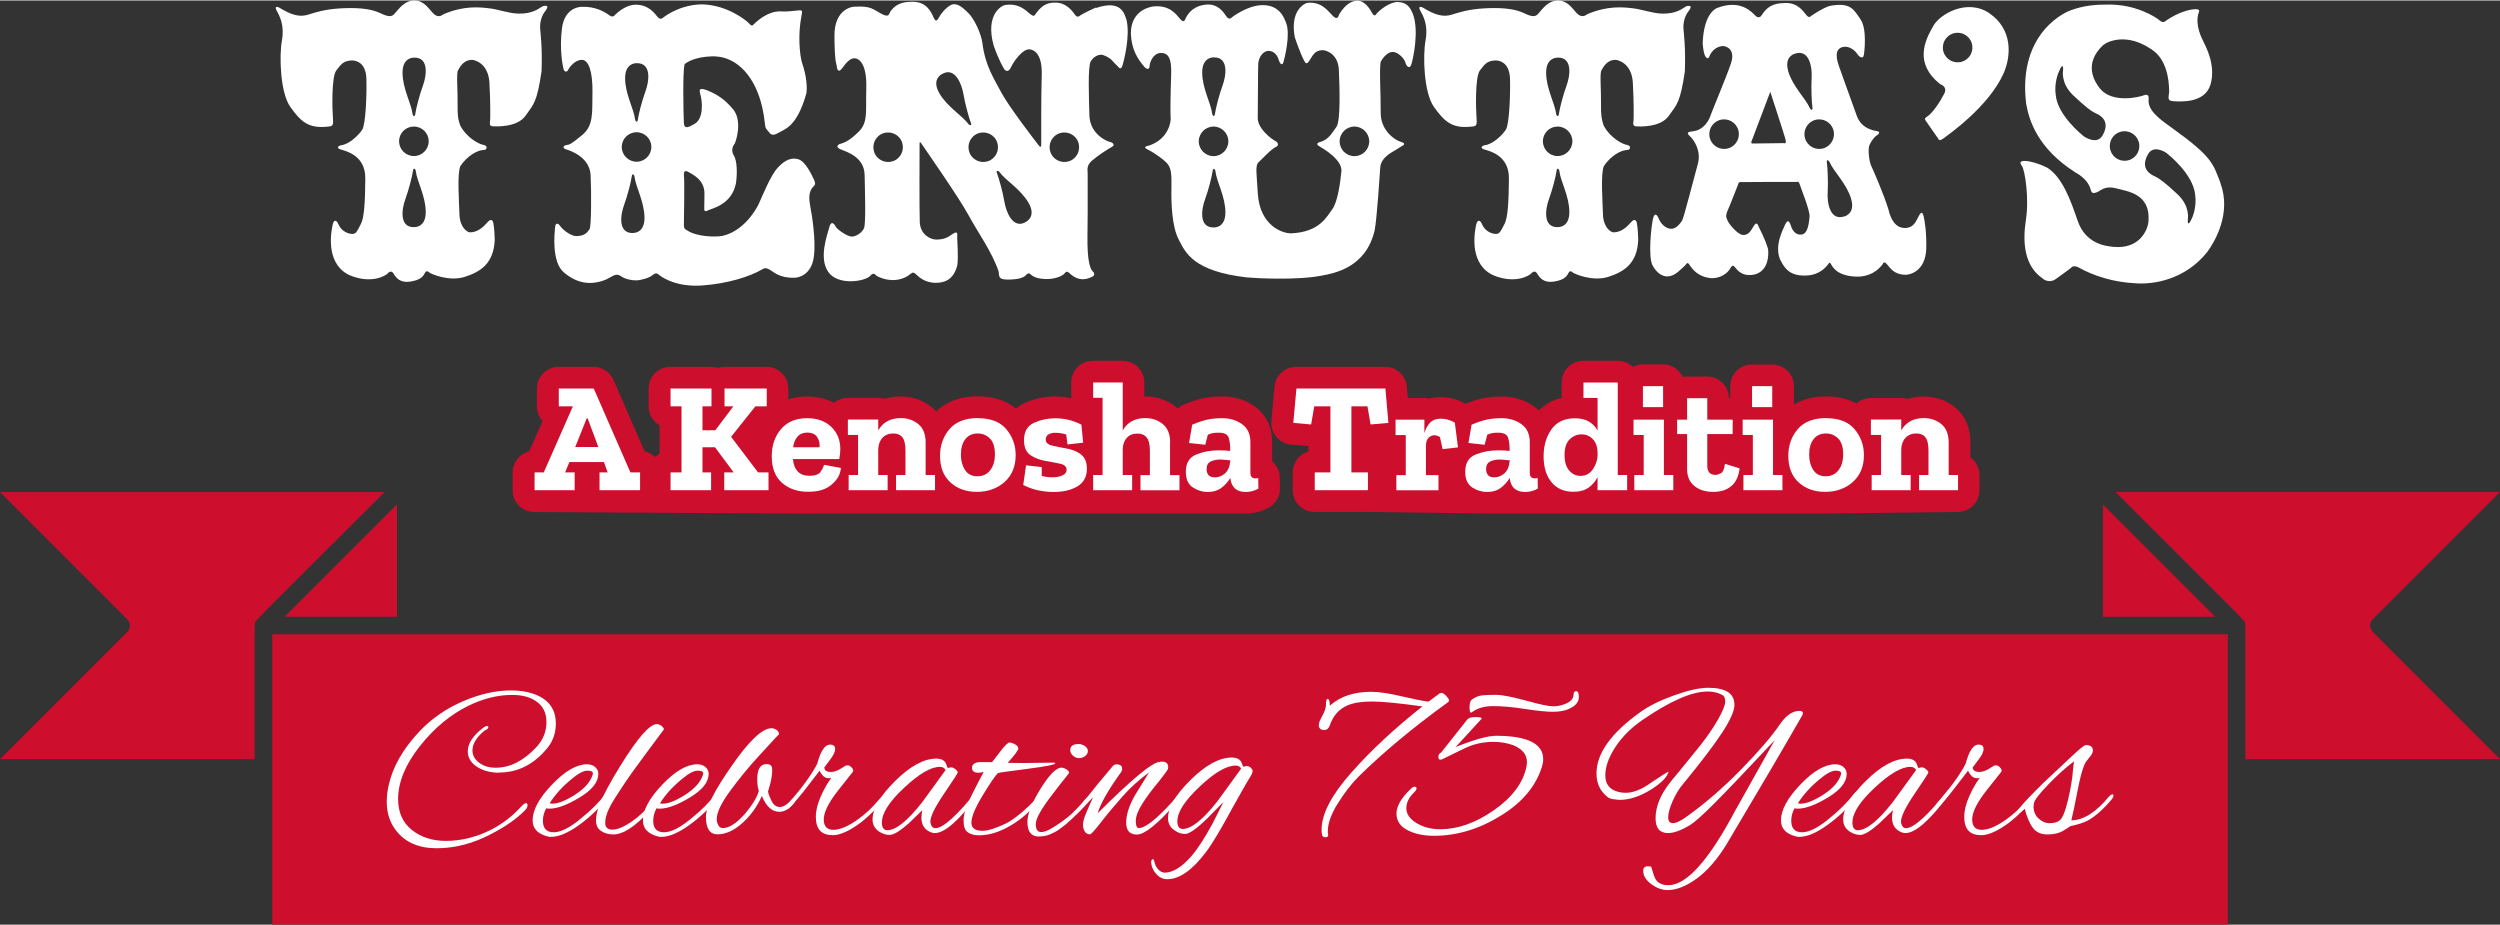 <svg xmlns="http://www.w3.org/2000/svg" id="a" width="3.54in" height="1.31in" viewBox="0 0 255.2 94.34"><rect x="0" y="0" width="255.2" height="94.34" fill="#333333" stroke="none"/><path d="M27.79,64.7h199.62v29.64H27.79v-29.64ZM13,64.44L0,77.44h25.99c0-14.55,0-13.67.02-13.81.08-.4-.49.28,13.24-13.45H0l13,13c.35.35.35.92,0,1.27ZM40.52,62.91v-11.46l-11.46,11.46h11.46ZM229.19,63.64c.03.14.02-.91.02,13.8h25.99l-13-13c-.35-.35-.35-.92,0-1.27l13-13h-39.25c13.81,13.81,13.17,13.07,13.24,13.46ZM214.67,51.45v11.46h11.46l-11.46-11.46Z" fill="#ce0e2d"></path><path d="M50.95,78.83c-.9,0-1.66-.21-2.28-.62-.62-.41-.92-.93-.92-1.56,0-.8.52-1.59,1.55-2.39.18-.13.32-.2.41-.2s.14.03.14.09c0,.15-.12.27-.36.36-.84.68-1.26,1.36-1.26,2.05,0,.5.23.91.68,1.25s1.01.51,1.69.51c1.47,0,2.86-.71,4.17-2.12.68-.74,1.01-1.58,1.01-2.54s-.36-1.67-1.08-2.14c-.6-.42-1.41-.63-2.43-.63-1.47,0-2.95.37-4.44,1.1-1.83.89-3.49,2.26-4.97,4.13-1.48,1.87-2.22,3.67-2.22,5.39,0,1.37.47,2.42,1.4,3.16s2.09,1.12,3.47,1.12c1.58,0,3.12-.38,4.64-1.15,1.16-.6,2.15-1.37,3-2.3.24-.27.43-.41.56-.41.09,0,.14.08.14.24s-.08.32-.25.48c-.8.84-1.94,1.65-3.45,2.43-1.85.98-3.71,1.46-5.57,1.46s-3.26-.62-4.18-1.85c-.62-.81-.92-1.78-.92-2.91,0-.5.06-1.03.18-1.6.41-1.92,1.47-3.79,3.2-5.61,1.25-1.31,2.73-2.32,4.44-3.05,1.71-.73,3.33-1.09,4.86-1.09.81,0,1.52.1,2.12.29,1.64.51,2.46,1.54,2.46,3.09,0,.95-.28,1.76-.83,2.46-1.38,1.7-3.03,2.54-4.93,2.54Z" fill="#fff"></path><path d="M56.26,85.38c-.17,0-.32-.02-.45-.07-.96-.27-1.44-.81-1.44-1.62,0-1.05.66-2.27,1.98-3.65,1.32-1.38,2.51-2.07,3.56-2.07.35,0,.63.09.84.28.22.19.33.42.33.69,0,.84-.63,1.64-1.9,2.41-1.27.77-2.3,1.15-3.1,1.15-.12,0-.23-.01-.32-.04-.23.41-.34.83-.34,1.28,0,.78.37,1.17,1.11,1.17s1.71-.5,2.89-1.51c.92-.74,1.7-1.52,2.34-2.34.14-.18.25-.27.35-.27s.15.04.15.13-.06.22-.18.38c-.81,1.07-1.79,2.01-2.93,2.84-1.14.83-2.11,1.24-2.91,1.24ZM60.52,78.89c0-.18-.19-.27-.57-.27s-.93.29-1.63.88c-.95.78-1.68,1.6-2.21,2.45.09.03.19.04.29.04.57,0,1.33-.3,2.29-.91.95-.61,1.55-1.27,1.79-1.99.03-.07.04-.14.04-.2Z" fill="#fff"></path><path d="M61.78,83.96c0,.45.25.68.74.68s1.13-.26,1.92-.79c.78-.53,1.54-1.24,2.27-2.14.18-.24.32-.36.43-.36s.16.04.16.13-.31.48-.92,1.17c-1.5,1.65-2.75,2.48-3.76,2.48-.5,0-.92-.12-1.26-.35-.35-.23-.52-.59-.52-1.08s.13-1.05.38-1.7c.44-1.02,1.13-2.3,2.09-3.85,1.76-2.85,3-4.28,3.74-4.28.15,0,.3.06.46.17.16.11.24.24.26.37-.35.47-1.01,1.36-1.99,2.68s-1.66,2.27-2.04,2.85c-.38.58-.66,1.01-.84,1.29-.19.29-.33.51-.42.67-.09.16-.2.36-.32.62-.25.51-.38.99-.38,1.44Z" fill="#fff"></path><path d="M67.52,85.38c-.17,0-.32-.02-.45-.07-.96-.27-1.44-.81-1.44-1.62,0-1.05.66-2.27,1.98-3.65,1.32-1.38,2.51-2.07,3.56-2.07.35,0,.63.09.84.28.22.19.33.42.33.69,0,.84-.63,1.64-1.9,2.41-1.27.77-2.3,1.15-3.1,1.15-.12,0-.23-.01-.32-.04-.23.41-.34.83-.34,1.28,0,.78.37,1.17,1.11,1.17s1.71-.5,2.89-1.51c.92-.74,1.7-1.52,2.34-2.34.14-.18.25-.27.35-.27s.15.04.15.13-.06.22-.18.38c-.81,1.07-1.79,2.01-2.93,2.84-1.14.83-2.11,1.24-2.91,1.24ZM71.78,78.89c0-.18-.19-.27-.57-.27s-.93.29-1.63.88c-.95.78-1.68,1.6-2.21,2.45.09.03.19.04.29.04.57,0,1.33-.3,2.29-.91.95-.61,1.55-1.27,1.79-1.99.03-.07.04-.14.04-.2Z" fill="#fff"></path><path d="M77.3,79.48c0-1.02.32-1.53.95-1.53.06,0,.13,0,.2.02.26.04.38.24.38.59s-.06.78-.18,1.31c-.12.39-.2.68-.25.88.04.26.17.58.37.98.2.4.48.6.83.6s.75-.24,1.18-.72c.09-.1.18-.16.26-.16s.13.05.14.15c0,.1-.05.23-.17.39-.47.56-.95.83-1.46.83-.74,0-1.33-.54-1.78-1.62-.47,1.07-1.13,1.99-1.98,2.76-.86.77-1.7,1.16-2.54,1.16-.8,0-1.19-.6-1.19-1.8,0-.95.88-2.69,2.65-5.22,1.76-2.54,3.11-3.81,4.04-3.81.2,0,.37.06.53.18.16.12.24.26.24.43,0-.01-.11.1-.33.34s-.81.89-1.78,1.94-1.92,2.21-2.85,3.47c-.93,1.26-1.4,2.24-1.4,2.93,0,.18.05.38.15.58.1.21.26.32.48.32.66,0,1.43-.51,2.32-1.53.74-.9,1.19-1.66,1.35-2.27-.11-.32-.16-.71-.16-1.17Z" fill="#fff"></path><path d="M84.97,85.2c-1.13,0-1.69-.62-1.69-1.87,0-.63.17-1.32.5-2.07.33-.75.69-1.38,1.08-1.89-.08.02-.17.02-.29.02-.36,0-.66-.25-.9-.77l-1.67,2.16c-.93,1.16-1.47,1.73-1.62,1.73-.08,0-.11-.03-.11-.09,0-.15.13-.37.38-.65,1.31-1.52,2.23-2.8,2.77-3.85.35-1.31.78-1.96,1.31-1.96.35,0,.52.15.52.45s-.19.68-.56,1.15l-.54.72c0,.32.23.47.7.47.27,0,.57-.1.9-.29l.58-.36s.11-.02.23-.02.25.08.38.22c.14.15.18.29.14.41l-1.55,1.96c-.96,1.23-1.44,2.2-1.44,2.92s.33,1.07.99,1.07,1.54-.37,2.54-1.1c.6-.44,1.15-.92,1.64-1.46.46-.54.72-.81.77-.81.1,0,.16.06.16.17s-.07.25-.2.39l-.72.81c-.41.42-.86.83-1.35,1.22-1.19.89-2.16,1.33-2.93,1.33Z" fill="#fff"></path><path d="M96.75,78.35l.32-.07c.17,0,.32.07.47.2.15.13.23.24.23.32s-.47.8-1.4,2.17c-.93,1.37-1.4,2.33-1.4,2.87,0,.04,0,.09.02.13.08.35.24.52.5.52.78,0,2.21-1.29,4.28-3.87.04-.06.1-.09.16-.09s.09.06.09.17-.07.26-.2.44c-1.92,2.57-3.39,3.85-4.39,3.85-.13,0-.26-.02-.38-.07-.66-.26-.99-.75-.99-1.49,0-.25.03-.51.09-.77l-1.4,1.35c-.89.78-1.53,1.17-1.93,1.17s-.78-.13-1.14-.38c-.41-.3-.61-.7-.61-1.19,0-1.1.77-2.41,2.3-3.93,1.53-1.52,2.94-2.29,4.21-2.29.5,0,.83.17.99.52.04.12.08.22.11.3.03.08.05.12.07.12ZM90.02,83.89c0,.54.19.81.56.81.87,0,2.06-.95,3.56-2.86l2.39-3.29c-.12-.21-.32-.32-.58-.32-.92,0-2.13.71-3.65,2.13s-2.27,2.59-2.27,3.53Z" fill="#fff"></path><path d="M104.41,77.84l3.24-.04s.07.05.07.07c0,.13-.93.32-2.8.56s-2.88.38-3.03.43c-.29.25-.81,1.02-1.58,2.29-.77,1.27-1.15,2.2-1.15,2.78,0,.56.38.83,1.15.83.36,0,.83-.11,1.42-.34.58-.22,1.04-.44,1.35-.63.84-.53,1.74-1.3,2.7-2.32.21-.21.35-.32.43-.32.04,0,.07.04.07.13s-.11.27-.34.54c-.78.96-1.66,1.73-2.64,2.32-1.17.72-2.29,1.08-3.36,1.08-.47,0-.84-.1-1.14-.3s-.44-.61-.44-1.23.27-1.46.81-2.53c.54-1.07.95-1.87,1.24-2.4-.21.05-.39.07-.54.07-.44,0-.65-.17-.65-.52,0-.25.18-.44.54-.54.05,0,.11,0,.2-.02h1.31c.27-.35.58-.74.92-1.19.42-.54.71-.81.86-.81s.34.06.56.18.34.26.34.43-.36.65-1.08,1.46c.39.01.9.02,1.53.02Z" fill="#fff"></path><path d="M106.03,85.34c-.77,0-1.15-.5-1.15-1.49,0-.81.44-1.93,1.33-3.37.89-1.43,1.6-2.16,2.14-2.17.15,0,.32.06.51.18.19.12.28.24.28.36-.08.1-.17.22-.27.35-.11.13-.22.27-.34.42-.12.15-.29.36-.5.64-.21.28-.41.54-.61.8-1.13,1.46-1.69,2.46-1.69,3.01s.19.82.56.82c.32,0,.74-.17,1.28-.52,1.26-.78,2.26-1.64,3-2.57.27-.35.45-.52.55-.52s.15.06.15.18-.17.36-.52.72-.62.65-.82.86c-.2.21-.34.35-.42.42s-.21.2-.42.38c-.2.19-.36.32-.46.39-.1.08-.25.19-.45.34-.2.15-.37.26-.52.33-.15.07-.32.15-.52.24-.32.13-.69.2-1.13.2ZM110.75,76.11c.2.14.3.31.3.51s-.09.36-.28.51c-.19.14-.39.21-.62.21s-.43-.08-.62-.25c-.19-.17-.28-.35-.28-.56,0-.42.29-.63.86-.63.22,0,.44.07.64.21Z" fill="#fff"></path><path d="M113.94,77.97c.41,0,.61.16.61.47,0,.09-.02.18-.07.27-1.35,1.88-2.16,3.3-2.43,4.26,3.5-3.5,5.62-5.25,6.37-5.25.08-.02.14-.02.2-.02.42,0,.63.19.63.56,0,.08-.02.15-.04.23-.03.08-.33.48-.9,1.22-.66.78-1.22,1.53-1.68,2.25s-.69,1.32-.69,1.8.1.72.31.72c.66,0,1.81-.91,3.45-2.72.03-.03.08-.1.16-.2.23-.27.36-.41.41-.41s.07.08.07.23-.11.35-.32.58c-1.86,2.12-3.18,3.18-3.96,3.18-.74,0-1.1-.41-1.1-1.22s.3-1.74.9-2.79l1.44-2.34c-1.02.75-1.93,1.57-2.72,2.47s-1.52,1.76-2.17,2.6-1.03,1.26-1.14,1.26c-.23,0-.4-.09-.53-.28-.13-.19-.19-.42-.19-.7s.1-.65.29-1.12c.2-.46.44-1.03.74-1.69l-1.35,1.42c-.33.33-.54.5-.62.5s-.12-.05-.12-.15.06-.21.18-.33c.56-.56,1.04-1.09,1.44-1.6.39-.51,1.19-1.49,2.41-2.93.13-.18.28-.27.43-.27Z" fill="#fff"></path><path d="M126.91,78.22l.32-.07c.19,0,.35.06.46.18.11.12.17.21.17.28s0,.14-.02.22c-.01.08-.23.46-.65,1.14-.53.92-.96,1.69-1.31,2.32-1.22,2.27-2.15,3.82-2.79,4.66-1.38,1.83-2.7,2.75-3.94,2.75-.43,0-.81-.18-1.14-.55-.32-.37-.49-.78-.51-1.23.04-.18.11-.27.2-.27.04,0,.08.05.11.16.08.39.22.69.43.9s.42.32.63.32c.86,0,1.77-.56,2.75-1.69.65-.75,1.36-1.85,2.14-3.29l1.13-2.23-1.69,1.71c-1.08,1.04-1.82,1.55-2.22,1.55s-.78-.13-1.14-.41c-.41-.3-.61-.7-.61-1.19,0-1.1.77-2.4,2.31-3.92s2.94-2.28,4.2-2.28c.51,0,.84.17.99.5.04.12.08.22.11.3.03.08.05.12.07.12ZM120.18,83.76c0,.54.19.81.56.81.87,0,2.06-.95,3.56-2.86l2.39-3.29c-.09-.21-.28-.32-.56-.32-.93,0-2.16.72-3.67,2.15-1.52,1.43-2.27,2.6-2.27,3.5Z" fill="#fff"></path><path d="M135.54,84.77c0,.11.01.23.04.38.02.18-.08.27-.27.27-.24,0-.37-.13-.38-.41-.02-.08-.02-.2-.02-.38,0-1.59,1.01-3.53,3.03-5.81s4.44-4.53,7.26-6.76c-2.4-.33-4.12-.5-5.16-.5s-1.88.13-2.52.41c-.86.38-1.45,1.06-1.78,2.05-.12.3-.3.45-.53.45s-.39-.05-.47-.15c-.08-.1-.12-.18-.12-.26,0-.13.03-.3.09-.5l.41-.81c.15-.32.23-.59.23-.81,0-.47.07-.68.22-.65.12.09.18.32.18.7,1.05-.95,2.46-1.42,4.23-1.42.77,0,1.77.15,3.01.44,1.24.29,2.18.48,2.83.57l1.15-.86s.12-.04.21-.04.24.1.44.3c.19.2.29.35.29.45s-.04.17-.11.21c-3.6,2.61-6.64,5.14-9.12,7.59-.74.74-1.44,1.65-2.12,2.74s-1.01,2.02-1.01,2.78Z" fill="#fff"></path><path d="M146.41,85.27c-1.08,0-1.99-.19-2.74-.58-.74-.39-1.12-.96-1.12-1.7s.49-1.58,1.46-2.51c.15-.15.29-.22.41-.22s.18.06.18.17-.08.24-.23.39c-.54.51-.81,1.06-.81,1.64s.34,1.09,1.04,1.51c.69.42,1.5.63,2.43.63,1.79,0,3.62-.65,5.48-1.95s2.98-2.79,3.32-4.47c.03-.21.04-.36.04-.45,0-.75-.47-1.32-1.4-1.71-.65-.23-1.32-.34-2.03-.34-1.04,0-2,.22-2.91.65l-2.36,1.15s-.08.02-.14.02c-.13,0-.2-.1-.2-.3s.1-.35.29-.44l2.66-3.36c.13-.17.41-.25.83-.25s.63.04.63.13c0,.03-.01.06-.04.09l-2.61,2.84c1.92-.77,3.29-1.15,4.12-1.15,3.21,0,4.82.8,4.82,2.39,0,.25-.05.53-.14.81-.62,1.94-1.97,3.57-4.08,4.89-2.25,1.41-4.56,2.12-6.94,2.12ZM160.15,72.32c-.45.2-1,.29-1.64.29s-1.6-.1-2.86-.29c-1.26-.2-2.34-.29-3.23-.29s-1.62.21-2.17.63c-.12.09-.2.02-.22-.2-.03-.15-.03-.35,0-.6.03-.25.1-.41.2-.48.35-.25.68-.4,1.01-.44.33-.04.81-.06,1.45-.06s1.66.2,3.05.58c1.4.39,2.34.59,2.83.59s.95-.11,1.4-.33c.44-.22.66-.51.66-.87,0-.23.09-.34.27-.34s.27.2.27.58c0,.53-.34.93-1.01,1.22Z" fill="#fff"></path><path d="M170.24,90.81c-.57,0-1.13-.2-1.68-.61-.55-.41-.82-.86-.82-1.35,0-.31.16-.47.47-.47.08,0,.19.01.34.04.18.63.33,1.06.45,1.28.25.41.69.61,1.31.61,1.85,0,4.11-2.52,6.8-7.57l4.05-7.23c-2.9,3.09-4.95,5.24-6.16,6.45-1.21,1.21-2.04,1.95-2.49,2.22-.9.54-1.64.81-2.23.81-.86,0-1.28-.5-1.28-1.51,0-1.2.51-2.44,1.53-3.72.08-.09.39-.48.96-1.16.56-.68,1.22-1.5,1.98-2.44.76-.95,1.39-1.86,1.89-2.74.5-.88.75-1.49.75-1.85s-.1-.58-.32-.69c-.44-.23-.93-.34-1.49-.34-1.59,0-3.79.96-6.6,2.88-1.17.8-2.1,1.72-2.79,2.77-.69,1.05-1.04,2.02-1.04,2.91s.43,1.44,1.28,1.67c.27.08.53.11.79.11.77,0,1.61-.33,2.54-.99,1.1-.74,1.71-1.13,1.85-1.17-.15.56-.74,1.16-1.78,1.82-1.14.71-2.21,1.06-3.2,1.06-.13,0-.39-.03-.75-.08-.37-.05-.73-.33-1.09-.82s-.54-1.1-.54-1.8c0-2.04,1.49-4.13,4.48-6.26.87-.63,2.02-1.2,3.45-1.71,1.43-.51,2.58-.77,3.46-.77s1.55.14,2,.42c.46.28.69.72.69,1.33s-.42,1.55-1.26,2.84c-.84,1.28-2.17,3.03-3.99,5.24-.38.44-.72,1-1.04,1.7-.31.7-.47,1.25-.47,1.67s.16.62.48.62.81-.23,1.45-.7c1.83-1.31,3.66-2.89,5.48-4.75s3.17-3.42,4.02-4.68c.62-.89,1.27-1.33,1.96-1.33.24,0,.36.08.36.23,0,.03-.01.09-.04.18-1.89,3.3-4.47,7.69-7.72,13.15-.96,1.58-1.99,2.76-3.07,3.55-1.09.79-2.08,1.18-2.98,1.18Z" fill="#fff"></path><path d="M183.69,85.38c-.17,0-.32-.02-.45-.07-.96-.27-1.44-.81-1.44-1.62,0-1.05.66-2.27,1.98-3.65,1.32-1.38,2.51-2.07,3.56-2.07.35,0,.63.09.84.28.22.19.33.42.33.69,0,.84-.63,1.64-1.9,2.41-1.27.77-2.3,1.15-3.1,1.15-.12,0-.23-.01-.32-.04-.23.41-.34.83-.34,1.28,0,.78.37,1.17,1.11,1.17s1.71-.5,2.89-1.51c.92-.74,1.7-1.52,2.34-2.34.14-.18.25-.27.35-.27s.15.04.15.13-.06.22-.18.38c-.81,1.07-1.79,2.01-2.93,2.84-1.14.83-2.11,1.24-2.91,1.24ZM187.94,78.89c0-.18-.19-.27-.57-.27s-.93.29-1.63.88c-.95.78-1.68,1.6-2.21,2.45.09.03.19.04.29.04.57,0,1.33-.3,2.29-.91.95-.61,1.55-1.27,1.79-1.99.03-.07.04-.14.04-.2Z" fill="#fff"></path><path d="M195.83,78.35l.32-.07c.17,0,.32.07.47.2.15.13.23.24.23.32s-.47.8-1.4,2.17c-.93,1.37-1.4,2.33-1.4,2.87,0,.04,0,.09.02.13.08.35.24.52.5.52.78,0,2.21-1.29,4.28-3.87.04-.06.1-.09.16-.09s.09.06.09.17-.07.26-.2.44c-1.92,2.57-3.39,3.85-4.39,3.85-.13,0-.26-.02-.38-.07-.66-.26-.99-.75-.99-1.49,0-.25.03-.51.09-.77l-1.4,1.35c-.89.78-1.53,1.17-1.93,1.17s-.78-.13-1.14-.38c-.41-.3-.61-.7-.61-1.19,0-1.1.77-2.41,2.3-3.93,1.53-1.52,2.94-2.29,4.21-2.29.5,0,.83.17.99.52.04.12.08.22.11.3.03.08.05.12.07.12ZM189.09,83.89c0,.54.19.81.56.81.87,0,2.06-.95,3.56-2.86l2.39-3.29c-.12-.21-.32-.32-.58-.32-.92,0-2.13.71-3.65,2.13s-2.27,2.59-2.27,3.53Z" fill="#fff"></path><path d="M202.2,85.2c-1.13,0-1.69-.62-1.69-1.87,0-.63.17-1.32.5-2.07.33-.75.69-1.38,1.08-1.89-.08.02-.17.02-.29.02-.36,0-.66-.25-.9-.77l-1.67,2.16c-.93,1.16-1.47,1.73-1.62,1.73-.08,0-.11-.03-.11-.09,0-.15.13-.37.38-.65,1.31-1.52,2.23-2.8,2.77-3.85.35-1.31.78-1.96,1.31-1.96.35,0,.52.15.52.45s-.19.68-.56,1.15l-.54.72c0,.32.23.47.7.47.27,0,.57-.1.9-.29l.58-.36s.11-.02.23-.02.25.08.38.22c.14.15.18.29.14.41l-1.55,1.96c-.96,1.23-1.44,2.2-1.44,2.92s.33,1.07.99,1.07,1.54-.37,2.54-1.1c.6-.44,1.15-.92,1.64-1.46.46-.54.72-.81.77-.81.1,0,.16.06.16.17s-.07.25-.2.39l-.72.81c-.41.42-.86.83-1.35,1.22-1.19.89-2.16,1.33-2.93,1.33Z" fill="#fff"></path><path d="M210.62,84.75c-.44.26-.97.38-1.61.38s-1.13-.21-1.46-.63c-.34-.42-.63-1.09-.87-2-.27.27-.46.41-.56.41-.08,0-.11-.05-.11-.16s.04-.2.11-.27c.5-.62,1.34-1.5,2.52-2.66l2.84-2.66c.81-.77,1.29-1.15,1.44-1.15.48,0,.72.18.72.54,0,.18-.07.36-.21.53-.14.17-.25.31-.32.41-.07.1-.14.19-.21.28-.27.46-.54,1.43-.82,2.88-.28,1.46-.49,2.47-.64,3.04,1.25-.01,2.53-.83,3.85-2.43.15-.15.26-.22.34-.22s.11.05.11.15-.07.23-.2.39c-.87,1.02-1.68,1.73-2.43,2.14-.45.23-1.04.41-1.76.56l-.72.47ZM207.58,82.25c0,.51.17.93.51,1.25.34.32.72.48,1.14.48s.74-.08.97-.25c.3-.17.6-.86.89-2.07.29-1.22.47-2.29.53-3.22l.09-.77c-.83.62-1.71,1.41-2.65,2.39-.94.98-1.42,1.62-1.45,1.94-.01.09-.02.17-.02.25Z" fill="#fff"></path><path d="M226.67,18.64c-.77-1.98-.79-2.65-5.01-5.67-1.35-.96-2.43-1.79-2.33-2.88.04-.29-.04-.59-.49-.41-.45.18-3.2.86-4.48-.69-.57-.74-1.7-2.51.32-4.43.55-.45,2.41-1.18,4.69.27.55.33,2.02,1.18,2.06,4.49-.06.59-.23.92.41.96.65.04,3.24.26,3.81-1.71.57-1.96-.49-3.88-.71-4.34-.22-.45-.84-1.67-.55-2.83.1-.29.25-.51-.27-.51s-1.69.26-3,1.16c-.11.1-.31.29-.67-.02-.35-.31-2.43-1.69-5.4-1.61-1.02,0-2.3.06-3.75.61,0,0-5.39,1.96-4.47,9.52.31,1.71,1.16,4.53,5.02,7,.43.22,1.33.84,1.55,1.71.1.33.16.49.61.33.45-.16.82-.73,2.02-.41,1.19.31,3.49.57,3.29,3.32-.06.96-.94,2.9-3.57,2.65-.98-.08-2.88-.41-3.65-2.63-.76-2.22-1.57-4.43-3.08-5.43-1.31-.67-2.3-.73-2.41-.71-.12.02-.61,0-.2.53.28.41.75,3.22.39,5.51-.35,2.3-.16,4.69,1.73,5.97.31.29.9.37,1.33.04.43-.33,1.47-1.04,1.55-1.14.08-.1.31-.29.81-.02.49.27,2.53,1.41,5.65,1.59,2,.18,5.22-.39,7.44-3.18.74-1,2.51-3.92,1.35-7.04ZM214.6,13.82c-.57.91-1.77.14-1.92.02-.14-.13-2.62-2.08-2.83-4.18-.18-1.25.25-2.28.41-2.58.04-.14.39-.79.34.04,0,0-.28,1.31,1.02,2.55,1.31,1.24,1.9,1.67,2.35,1.86.45.2,1.52.81.63,2.29ZM217.31,16.3c-.8.24-1.63-.21-1.88-1.01-.24-.8.21-1.64,1.01-1.88.8-.24,1.63.21,1.88,1.01.24.8-.21,1.64-1.01,1.88ZM223.67,22.38c-.04.14-.39.79-.34-.03,0,0,.28-1.31-1.03-2.55-1.32-1.24-1.91-1.66-2.36-1.86-.45-.2-1.53-.8-.64-2.3.57-.92,1.78-.15,1.92-.02.14.12,2.63,2.08,2.86,4.18.18,1.26-.24,2.28-.4,2.59Z" fill="#fff"></path><path d="M166.97,12.85c.36.02,2.51.14,3.37-1.06.86-1.2,1.18-1.38,1.65-4.55.09-2.47-.11-3.84-.14-4.32-.04-.48.05-1.25.54-1.86.14-.16.23-.39.18-.45-.05-.05-.27-.13-.55.05-.29.18-.95.72-2.35.68-1-.02-2.08-.45-3.05-.55-.97-.11-2.53-.27-4.59.61-.14.09-.57.48-1.13-.16-.55-.65-1-1.22-1.83-1.24-.82-.02-1.4.56-1.93,1.22-.25.27-.42.65-1.53.09-1.11-.55-2.71-.59-4.19-.5-1.49.09-2.46.4-3.07.59-.61.2-1.33.34-2.69-.43,0,0-.3-.18-.39-.23-.09-.05-.59-.27-.29.29.31.55.83,1.49.54,3.05-.29,1.56-.18,5.34.86,6.79,1.04,1.45,1.81,2.22,3.78,2.01.41-.05.65.02.57-.81-.07-.82-.18-4.25.34-4.93.52-.68.75-.99,1.6-1.02.41,0,1.41.21,1.47,1.85.05,1.63-.07,4.7-.43,5.23-.36.54-1.31,1.49-2.17,1.58-.21.04-.54.27-.02.43.52.16,2.53.59,2.51,2.96-.02,2.37-.11,4.02-.45,4.64-.34.63-.45,1-.83,1.02-.37.02-1.16-.2-1.5-1.06-.11-.27-.41-.52-.56.11-.14.63-.75,3.69,1.42,5,.57.36,2.62,1.08,4.14.05,0,0,.38-.52.65-.07.27.45.68.99,1.69.84,1-.14,1.33-.5,1.49-.83.16-.32.3-.25.46-.11.16.14,2.01.97,3.64.45,1.63-.52,2.94-1.38,3.05-3.75-.02-1.24-.16-1.83-.16-1.83,0,0-.14-.5-.57,0-.43.5-1.02,1.04-1.79,1.04-.27,0-1.04-.48-1.08-1.83-.04-1.35-.25-4.14.09-4.93.39-.63,1.33-1.5,2.21-1.63.21-.02.46,0,.46-.3-.02-.16-.16-.2-.45-.27-.29-.07-1.52-.61-2.24-1.94-.21-.65-.29-.99-.27-2.28.02-1.29-.14-3.07.04-3.35.18-.29.52-1.09,1.47-1.08.32.04,1.63.39,1.74,2.35.11,1.95.09,3.66.07,3.84-.02.18-.13.57.23.59ZM159.03,5.83c1.54-.02,1.24,1.9.88,2.87-.36.97-.72,2.42-.77,2.85-.05.43-.27.22-.29.02-.13-1.08-1.02-2.58-1.02-4.21s1.2-1.52,1.2-1.52ZM159,23.14c-1.54.02-1.24-1.9-.88-2.87.36-.97.72-2.42.77-2.85.05-.43.27-.21.29-.02.12,1.08,1.02,2.58,1.02,4.21s-1.2,1.52-1.2,1.52ZM159,15.88c-.83,0-1.5-.67-1.5-1.51s.67-1.5,1.5-1.5,1.51.67,1.51,1.5-.68,1.51-1.51,1.51Z" fill="#fff"></path><path d="M111.88.72c-.36.14-1.4.66-1.56.77-.16.11-.34.34-.63-.09-.29-.43-.93-1.18-1.92-1.18-.5,0-1.24-.02-2.04,1.13-.11.16-.16.38-.61,0-.45-.38-1.16-1.11-2.56-.88-.36.09-1.99.99-1.13,4.12.57,1.63,1.06,2.38,1.11,2.46.05.07.4.39.68-.27.2-.45,1.15-1.88,1.9-1.79.5.05,1.29.54,1.22,2.64-.07,2.1-.05,6.49-.05,6.83s.02.68-.25.34c-.27-.34-3.1-4.01-3.84-5.43-.74-1.42-1.63-2.69-1.92-5.05-.12-.91-.81-2.44-1.45-3.06-.65-.63-.99-.86-1.43-.88-.45-.02-1.07.63-1.36,1.04-.29.41-.43,1-.74.32-.3-.68-.75-1.6-2.15-1.61-.61.02-1.56,0-2.26,1-.18.3-.13.65-.95.21-.82-.43-1-.82-2.81-.7,0,0-1.97.13-1.95,2.99.02,2.87.22,2.78.23,3.05.02.27.14.81.57.22.43-.59.81-1.02,1.27-1,.47.02,1.25.61,1.18,3.03-.07,2.42.2,3.5-.77,4.46s-1.49,1.13-1.86,1.24c-.23.05-.59.32.02.57.61.25,2.4.77,2.44,2.6.04,1.83.14,5.04-.07,5.47-.22.43-.74.81-1.22.83s-1.56-.77-1.67-1.02c-.11-.25-.46-.7-.66.11-.2.81-1.08,3.08-.09,4.52.99,1.43,3.75.97,4.27.41.12-.13.34-.39.59-.07.3.23.97.47,1.67.49.7.02,1.4-.23,1.81-.59.22-.12.27-.29.57-.04.3.25.86.91,2.08.91.74,0,1.81-.21,2.19-1.83.11-.81-.02-2.58-.02-2.82s.11-.66-.34-.41c-.45.25-.7.63-1.79.65-.66-.02-1.63-.54-1.69-1.78-.05-1.24-.02-7.6-.02-7.78s-.05-.63.21-.21c.27.41,3.82,5.48,4.79,7.28.97,1.79,2.39,3.73,3.07,5.74.09.45-.11.83.93.83s1.58-.18,1.81-.41c.23-.23.34-.3.52-.13.18.18.65.52,1.81.48.72-.02,1.4-.29,1.61-.52.21-.23.27-.3.49-.13.21.18,1.07,1.15,2.45.38.14-.07.21-.29.02-.47-.2-.18-.63-.74-.57-3.85.05-3.12,0-5.92.02-6.19.02-.27-.2-.77.47-1.33.66-.55,1.51-1.09,1.7-1.2.2-.11.5-.25.48-.39-.02-.14-.16-.25-.41-.3-.25-.05-1.95-.75-2.06-2.6-.05-1.76-.18-5.09.13-5.61.3-.52.81-.7,1.09-.68.29.02.84.3,1.08.57.23.27.55.57.61.63.05.05.29.43.45-.07.16-.5.81-3.03.43-4.66-.23-.72-.57-2.1-3.1-1.25ZM91.41,16.29c-.72.41-1.65.16-2.06-.56-.41-.73-.16-1.65.56-2.06.72-.41,1.65-.16,2.06.56.41.72.16,1.65-.56,2.06ZM95.87,9.43c-.81-1.42.29-1.92.29-1.92,1.33-.78,2.02,1.04,2.19,2.06.17,1.02.58,2.46.74,2.87.17.4-.13.32-.24.16-.65-.87-2.17-1.74-2.98-3.16ZM101.12,16.29c-.72.41-1.64.16-2.06-.56-.41-.73-.16-1.65.56-2.06.72-.41,1.65-.16,2.06.56.41.72.16,1.65-.57,2.06ZM104.72,22.61c-1.33.78-2.02-1.04-2.19-2.06-.17-1.02-.58-2.46-.74-2.87-.17-.4.13-.32.24-.16.64.87,2.17,1.74,2.98,3.16.81,1.42-.29,1.92-.29,1.92ZM109.4,16.29c-.72.41-1.65.16-2.06-.56-.41-.73-.16-1.65.56-2.06.72-.41,1.65-.16,2.06.56.41.72.16,1.65-.56,2.06Z" fill="#fff"></path><path d="M195.91,21.93c-.3.5-.46,1.22-1.35,1.29-.48.04-1.38-.11-1.79-1.9-.48-1.56-1.56-4.03-1.76-4.45-.2-.41-.36-1.67-.18-2.1.18-.43.57-.91.74-.99.16-.07.43-.36.09-.43-.34-.07-1.63-.22-2.12-1.58-.48-1.36-1.68-4.64-1.81-5.04-.13-.39-.7-1.9.57-2.01.7-.02,1.2.57,1.33.79.13.22.52.48.61.14.09-.34.36-2.76-.32-3.73-.68-.97-.99-1.78-3.16-1.36-.72.23-1.61.84-1.81.97-.2.13-.25.29-.54-.02-.29-.3-.81-1.33-2.26-1.25-.56.04-1.54,0-2.3,1.22-.09.14-.32.41-.66.07-.34-.34-1.49-1.69-3.84-.81,0,0-1.42.34-1.54,3.62.05.72.16,1.09.22,1.24.05.14.32.5.45.14.13-.36.54-1.04,1.4-1.09.27,0,1.33.27.81,1.79-.52,1.52-1.97,4.95-2.06,5.25-.09.31-.59,1.56-1.88,1.67-.25.04-.72.07-.27.47.45.39,1.2,1.54.84,2.83-.36,1.29-1.44,5.54-1.61,5.81-.18.27-.63.9-1.17.83-.25,0-.91-.23-1.25-1.11-.09-.21-.39-.7-.57.16-.18.86-.47,3.75-.05,4.64.27.57,1.24,1.88,2.64.7.41-.36.68-.61.74-.68.05-.07.21-.41.43,0,.25.38.83,1.2,2.15,1.33.46.05,1.49-.12,2.01-1.02.14-.2.22-.36.43-.13.21.23.68,1,1.86.81.9-.11,1.7-.93,1.56-2.6-.29-1.04-.86-2.06-.95-2.28-.09-.21-.2-.59-.5-.13-.3.47-.48.93-1.06.95-.57.02-1.51-1.15-1.63-1.47-.12-.32-.27-.41.05-1.13.32-.72.93-2.35,1-2.49.07-.14.04-.29.22-.31.18-.02,5.77-.02,5.77-.02,0,0,.22-.11.31.21.09.32,1.09,2.76,1.02,3.35-.07.59-.14,1.7-.79,1.81-.27.04-.86.02-1.15-.99-.11-.3-.29-.61-.54-.05-.25.56-1.13,2.19-.52,3.6.36.68.79,1.63,2.44,1.63.56,0,1.6-.05,2.44-1.13.11-.13.14-.3.29-.07.14.23.54,1.24,2.6,1.31.68.02,1.81-.13,2.67-1.24.07-.11.13-.39.45-.04.32.36.7,1.08,1.92,1.09.4,0,1.99-.32,2.1-2.6.05-1.68-.16-2.9-.23-3.21-.07-.3-.16-.81-.47-.3ZM176.43,15.09c-.8.24-1.64-.21-1.88-1.01-.24-.8.21-1.64,1.01-1.88.8-.24,1.64.21,1.88,1.01.24.8-.21,1.64-1.01,1.88ZM182.16,14.56s-3.05.04-3.28.04-.02-.39-.02-.39l1.85-4.89s1.36,4.16,1.53,4.77c.16.61-.07.48-.07.48ZM182.55,7.23c-.47-1.57.71-1.81.71-1.81,1.47-.46,1.74,1.47,1.67,2.5-.06,1.03.01,2.53.08,2.96.07.43-.19.28-.27.1-.43-1-1.73-2.18-2.2-3.75ZM186.14,15.09c-.8.24-1.64-.21-1.88-1.01-.24-.8.21-1.64,1.01-1.88.8-.24,1.64.21,1.88,1.01.24.8-.22,1.64-1.01,1.88ZM188.24,22.05c-1.47.46-1.74-1.47-1.67-2.5.06-1.03-.01-2.53-.08-2.96-.07-.43.19-.28.27-.1.43,1,1.73,2.18,2.2,3.75.47,1.57-.71,1.81-.71,1.81Z" fill="#fff"></path><path d="M142.75.15c-.93-.02-1.95.88-2.22,1.18-.09.14-.22.38-.47-.07-.25-.45-.79-1.27-1.52-1.24-.38.02-1.08.16-1.83,1.38-.09.18-.14.65-.63.2-.48-.45-1.11-1.51-2.62-1.36-.34.07-1.79.81-1.29,3.51.45,1.36.91,2.35.99,2.45.07.11.18.43.5-.05s.5-1.06,1.34-1.08c.39,0,1.6.39,1.67,2.01.07,1.61.2,5.23-.25,5.83-.45.59-.75,1.26-1.61,1.52-.23.05-.57.2-.14.45.43.25,2.37,1.38,2.26,2.56-.11,1.18-.4,3.17-.93,3.87-.54.7-1.25,2.33-4.19,2.46-.91.02-3.19-.79-3.41-4.02-.12-2.1-.29-2.89.07-3.23.36-.34,1.31-1.38,1.85-1.61.11-.05.29-.34-.14-.57-.43-.23-1.81-1.27-1.79-2.36.02-1.09.02-4.82.05-5.5.04-.68.47-1.31,1.04-1.34.25,0,.84.13,1.06.95.09.32.34.63.47.22.12-.41.72-2.78.3-3.95-.21-.59-.73-2.1-2.83-1.86-.7.09-1.63.45-2.64,1.15-.16.14-.36.39-.66-.04-.3-.43-.81-1.24-1.97-1.2-.57.05-1.63.23-2.21,1.47-.07.18-.18.41-.54,0-.36-.41-1.02-1.45-2.73-1.27,0,0-2.33.21-2.29,2.8.07,1.61.7,2.6,1.43,3.42.13.14.47.3.48-.14.02-.45.41-1.31,1.11-1.33.7-.02,1.17.34,1.09,2.28-.07,1.94-.09,3.94-.05,4.34.04.39-.21,2.13-2.15,2.81-.23.07-.79.14-.18.43.61.29,1.85,1.15,2.1,1.58.25.43.34.77.31,2.31-.04,1.54.05,3.98.74,5.29.68,1.31,1.45,3.24,6.97,3.87.72.07,5.07.32,7.6-.18,1.33-.25,4.53-.81,5.43-4.61.23-1.13.52-5.66.56-6.27.05-.38-.04-1.06,1.54-1.92.34-.2.65-.43.72-.45.07-.02.47-.25-.14-.41-.61-.16-2.08-1.17-2.06-2.98.02-1.81-.18-4.88.03-5.25.22-.38.66-.93,1.18-.95.52-.02,1.2.65,1.31,1.08.11.43.45.7.61.2.16-.5.83-3.46.14-5.2-.21-.48-.52-1.15-1.45-1.16ZM123.92,5.81c1.54-.02,1.24,1.9.88,2.87-.36.97-.72,2.43-.77,2.86-.05.43-.27.22-.29.02-.13-1.08-1.02-2.59-1.02-4.22s1.2-1.53,1.2-1.53ZM123.89,23.17c-1.55.02-1.24-1.91-.88-2.87.36-.97.72-2.43.77-2.86.05-.43.27-.21.29-.02.12,1.08,1.02,2.59,1.02,4.22s-1.2,1.53-1.2,1.53ZM123.88,15.89c-.83,0-1.51-.68-1.51-1.51s.68-1.51,1.51-1.51,1.51.68,1.51,1.51-.68,1.51-1.51,1.51ZM138.26,15.89c-.84,0-1.51-.68-1.51-1.51s.68-1.51,1.51-1.51,1.51.68,1.51,1.51-.67,1.51-1.51,1.51Z" fill="#fff"></path><path d="M83.07,18.25c-.18-.38-.82-1.79-1.54-2.03-.72-.23-1.38.04-2.13.84-.75.81-1.56,2.87-1.94,3.69-.38.82-1.65,2.81-3.71,3.28-.65.13-2.62.11-3.6-.56-.27-.13-.34-.24-.34-.56s.09-4.57,0-5.11c0-.25.05-.54.47-.29.41.25,1.63.77,1.63,2.19-.02.93-.02,1.61-.02,1.61,0,0,0,.36.39.11.41-.2,2.42-.57,2.85-2.78.13-.91.14-2.26-.23-2.83-.13-.2-.31-.7.11-1.22.18-.4.74-2.28-.13-3.43-.84-1-1.52-1.51-2.74-2.01-.36-.11-.9-.32-.66.39.23.72.38,2.6-.63,3.08-.34.18-1,.66-1.04-.11-.04-.77-.14-5.23.07-5.99.13-.16.99-.77,2.83-.82.57,0,2.67,0,4.21,2.78.25.47.93,1.79,1.16,4.09.05.45.09.5.32.75.23.25.34.61,1.04.2.7-.41,1.9-.61,2.87-4.02.09-.5.07-1.7-.45-3.17-.23-.84-.43-2.8-.04-4.8.05-.34.18-.57-.29-.52-.47.05-1.22.14-1.67.11-.45-.04-1.52-.04-2.92,1.31-.11.12-.18.25-.48-.09-.31-.34-2.19-1.83-4.66-1.94-.48-.02-2.26.02-4.03,1.29-.14.11-.34.34-.65-.02-.3-.36-.9-1.24-2.24-1.24-.31,0-1.13.11-2.08,1.02-.13.13-.23.32-.63.04-.4-.29-1.36-.91-2.81-.84,0,0-1.7-.04-1.99,2.17-.29,2.2.09,3.93.16,4.19.07.27.32.36.47.07.14-.29.7-1.02,1.4-1.02s1.11,1.24,1.08,3.33c-.04,2.1.13,3.39-1.08,4.37-1.2.99-1.27.95-1.58,1-.3.05-.48.3,0,.45.48.14,2.38.81,2.47,2.62.09,1.81.07,5.33-.11,5.52-.18.2-.36.7-1.35.7-.41.02-1.27-.48-1.69-1.08-.09-.16-.43-.39-.48.18-.05.57-.38,3.53.9,4.61,1.27,1.07,2.67,1.4,4.32.72.59-.27.98-.7,1.47-.36.49.34,1.09.45,1.58.45s1.36-.25,1.69-.54c.14-.09.36-.34.7.02.43.32,1.85,1.22,4.37,1.04,2.53-.18,4.82-.88,6.13-1.65.2-.11.34-.2.75.04.41.23,1.02.88,2.55.82.46,0,1.7-.34,1.95-2.08.25-1.74-.2-4.37-.34-5.11-.14-.74-.27-1.63.38-2.19.13-.14.13-.34-.05-.72ZM65.01,6.4c1.54-.02,1.24,1.9.88,2.87-.36.97-.72,2.42-.77,2.85-.05.43-.27.22-.29.02-.12-1.08-1.02-2.58-1.02-4.21s1.2-1.53,1.2-1.53ZM64.59,23.74c-1.55.02-1.24-1.91-.88-2.88.36-.97.72-2.42.77-2.86.05-.43.27-.22.29-.02.13,1.08,1.02,2.59,1.02,4.22s-1.2,1.53-1.2,1.53ZM64.98,16.46c-.83,0-1.51-.68-1.51-1.51s.68-1.5,1.51-1.5,1.51.67,1.51,1.5-.67,1.51-1.51,1.51Z" fill="#fff"></path><path d="M203.12,1.33c-2.31-1.61-5.18.1-5.79,1.31-.84,1.45-1.96,3.77.73,5.91,0,0,.78.22.41.96-.37.75-1.16,1.94-1.69,2.3-.29.2-.35.24-.21.45.14.22,1.31,1.88,1.31,1.88,0,0,.04.3.53-.08.49-.37,4.59-3.2,6.12-6.63.8-1.82.9-4.49-1.42-6.1ZM200.27,6.25c-.8.24-1.64-.21-1.88-1.01-.24-.8.21-1.64,1.01-1.88.8-.24,1.64.21,1.88,1.01.24.8-.21,1.64-1.01,1.88Z" fill="#fff"></path><path d="M55.27.66c-.29.18-.95.72-2.35.68-1-.02-2.08-.45-3.05-.55-.97-.11-2.53-.27-4.59.61-.14.09-.57.48-1.13-.16C43.6.59,43.15.02,42.33,0c-.83-.02-1.4.56-1.94,1.22-.25.27-.41.65-1.53.09-1.11-.55-2.71-.59-4.19-.5-1.49.09-2.46.4-3.06.59-.61.2-1.33.34-2.69-.43,0,0-.3-.18-.39-.23-.09-.05-.59-.27-.29.29.3.55.82,1.49.54,3.05-.29,1.56-.18,5.34.86,6.79,1.04,1.45,1.81,2.22,3.78,2.01.41-.05.65.02.57-.81-.07-.82-.18-4.25.34-4.93.52-.68.75-.99,1.6-1.02.41,0,1.42.21,1.47,1.85.05,1.63-.07,4.7-.43,5.23-.36.54-1.31,1.49-2.17,1.58-.22.04-.54.27-.02.43.52.16,2.53.59,2.51,2.96-.02,2.37-.11,4.02-.45,4.64-.34.63-.45,1-.82,1.02-.38.02-1.17-.2-1.51-1.06-.11-.27-.41-.52-.55.11-.14.63-.75,3.69,1.41,5,.57.36,2.62,1.08,4.14.05,0,0,.38-.52.65-.07.27.45.68.99,1.69.84,1-.14,1.33-.5,1.49-.83.16-.32.31-.25.47-.11.16.14,2.01.97,3.64.45,1.63-.52,2.94-1.38,3.05-3.75-.02-1.24-.16-1.83-.16-1.83,0,0-.14-.5-.57,0-.43.5-1.02,1.04-1.79,1.04-.27,0-1.04-.48-1.08-1.83-.04-1.35-.25-4.14.09-4.93.4-.63,1.33-1.5,2.21-1.63.21-.02.47,0,.47-.3-.02-.16-.16-.2-.45-.27-.29-.07-1.52-.61-2.24-1.94-.22-.65-.29-.99-.27-2.28.02-1.29-.14-3.07.04-3.35.18-.29.52-1.09,1.47-1.08.32.04,1.63.39,1.74,2.35.11,1.95.09,3.66.07,3.84-.02.18-.12.57.23.59.36.02,2.51.14,3.37-1.06.86-1.2,1.18-1.38,1.65-4.55.09-2.47-.11-3.84-.14-4.32-.04-.48.05-1.25.54-1.86.14-.16.23-.39.18-.45-.05-.05-.27-.13-.56.05ZM42.29,5.83c1.54-.02,1.24,1.9.88,2.87-.36.97-.72,2.42-.77,2.85-.05.43-.27.22-.29.02-.13-1.08-1.02-2.58-1.02-4.21s1.2-1.52,1.2-1.52ZM42.26,23.14c-1.54.02-1.24-1.9-.88-2.87.36-.97.72-2.42.77-2.85.05-.43.27-.21.29-.02.13,1.08,1.02,2.58,1.02,4.21s-1.2,1.52-1.2,1.52ZM42.25,15.88c-.83,0-1.51-.67-1.51-1.51s.67-1.5,1.51-1.5,1.51.67,1.51,1.5-.67,1.51-1.51,1.51Z" fill="#fff"></path><path d="M129.86,47.02v-1.94c0-1.53-.63-2.82-1.77-3.64-.95-.68-2.06-1.02-3.31-1.02-.75,0-1.4.06-1.98.19-.55.12-1.19.33-1.94.63-.24.1-.45.24-.64.4-.05-.04-.09-.08-.14-.12-.92-.74-2.07-1.12-3.27-1.1v-1.42c0-1.23-.99-2.22-2.22-2.22h-3.02c-1.23,0-2.22.99-2.22,2.22v1.57s0,.02,0,.04c-.55-.12-1.11-.18-1.68-.18-1.04,0-2.06.22-3.03.64-.35.15-.65.35-.93.58-.82-.66-2.06-1.24-3.9-1.24-2.12,0-3.44.77-4.25,1.54-.15-.16-.3-.31-.45-.43-.89-.72-1.99-1.1-3.17-1.1-.59,0-1.14.08-1.65.25-.21-.07-.44-.1-.67-.1h-3.1c-.53,0-1,.19-1.38.5-.82-.42-1.75-.64-2.77-.64-.73,0-1.35.11-1.9.29v-1.1c0-1.23-.99-2.22-2.22-2.22h-4.31c-.23,0-.45.04-.66.1-.21-.07-.43-.1-.66-.1h-4.19c-1.23,0-2.22.99-2.22,2.22v1.82c0,.83.45,1.55,1.12,1.93v2.89c-.17.1-.32.22-.46.35-.29-.29-.66-.5-1.07-.59l-3.18-7.29c-.35-.81-1.15-1.33-2.03-1.33h-3.56c-1.23,0-2.22.99-2.22,2.22v1.82c0,.57.22,1.1.58,1.49l-1.37,3.1c-.97.24-1.69,1.11-1.69,2.15v1.82c0,1.23.99,2.22,2.22,2.22l27.93.16h44.67c.82,0,1.61-.2,2.35-.6.73-.39,1.18-1.16,1.16-1.98l-.02-1.09c0-.65-.3-1.26-.8-1.67Z" fill="#ce0e2d"></path><path d="M201.14,46.62v-1.48c0-1.93-.86-3.03-1.58-3.61-.89-.72-1.99-1.1-3.17-1.1-.59,0-1.14.08-1.65.25-.21-.07-.44-.1-.67-.1h-3.1c-.56,0-1.07.21-1.46.56-.77-.41-1.78-.72-3.1-.72-1.43,0-2.5.36-3.29.83v-1.87c0-1.23-.99-2.22-2.22-2.22h-2.06c-1.23,0-2.22.99-2.22,2.22v1.2h-.13c-.02-1.21-1-2.19-2.22-2.19h-2.06c-.15,0-.3.02-.44.04-.36-.75-1.11-1.28-2-1.28h-2.06c-.37,0-.72.1-1.03.26-.4-.39-.94-.63-1.55-.63h-3.5c-1.23,0-2.22.99-2.22,2.22v1.57h0c-1.04.25-1.79.75-2.33,1.29-.15-.15-.31-.29-.49-.41-.95-.68-2.06-1.02-3.3-1.02-.75,0-1.4.06-1.98.19-.5.11-1.06.29-1.72.55-.42-.25-.87-.43-1.32-.54-.91-.21-1.72-.17-2.35.01-.17-.04-.35-.06-.53-.06h-1.68l-.11-1.16c-.1-1.14-1.06-2.02-2.21-2.02h-9.08c-1.15,0-2.11.88-2.21,2.02l-.32,3.51c-.05.59.13,1.17.51,1.62.38.45.92.74,1.51.79l1.76.15v.55c-.92.27-1.6,1.12-1.6,2.13v1.82c0,1.23.99,2.22,2.22,2.22h5.43l12.14.16h34.53l13.56-.16c1.23,0,2.22-.99,2.22-2.22v-1.55c0-.76-.38-1.43-.96-1.83Z" fill="#ce0e2d"></path><path d="M94.49,45.13c0-.85-.25-1.48-.75-1.89-.5-.4-1.09-.61-1.77-.61-1.07,0-1.84.42-2.32,1.25v-1.1h-3.1v1.57h1.04v4.09h-.96v1.55h3.98v-1.55h-.96v-2.59c.01-.49.15-.89.42-1.19.27-.3.64-.46,1.13-.46.4,0,.71.13.92.4.21.27.31.71.31,1.33v2.51h-.96v1.55h3.98v-1.55h-.96v-3.31Z" fill="#fff"></path><path d="M99.83,42.63c-1.3,0-2.27.38-2.91,1.13-.64.76-.96,1.66-.96,2.72,0,1.16.35,2.06,1.05,2.71.7.64,1.6.97,2.71.97s2.1-.34,2.84-1.02c.75-.68,1.12-1.59,1.12-2.73,0-1.01-.32-1.89-.95-2.64-.63-.75-1.6-1.13-2.9-1.13ZM101.07,47.97c-.32.4-.75.6-1.29.6-.56,0-.99-.21-1.27-.64-.28-.43-.42-.95-.42-1.57,0-.68.15-1.21.46-1.59.3-.38.72-.57,1.25-.57.49,0,.91.17,1.25.51.34.34.51.88.51,1.61,0,.69-.16,1.24-.49,1.64Z" fill="#fff"></path><path d="M128.14,48.78c-.33,0-.5-.19-.5-.56v-3.13c0-.82-.28-1.43-.85-1.84-.56-.4-1.24-.61-2.01-.61-.59,0-1.09.05-1.51.14-.42.09-.95.26-1.57.52l-.32,1.87,1.65.18.27-1.02c.17-.08.34-.14.52-.17.18-.03.37-.04.58-.04.59,0,.93.18,1.03.53.1.35.15.71.15,1.09v.24c-.33-.04-.72-.06-1.18-.06-.82,0-1.58.14-2.29.43-.71.29-1.06.87-1.06,1.76,0,.76.24,1.29.72,1.6.48.31.98.46,1.5.46.59,0,1.07-.15,1.45-.45.38-.3.67-.63.87-.99v.02c.11.95.63,1.42,1.58,1.42.45,0,.88-.11,1.29-.34l-.02-1.09c-.11.03-.21.05-.3.05ZM125.58,47.05c-.05.56-.24.98-.55,1.24-.31.26-.65.39-1.01.39-.31,0-.53-.08-.66-.24-.13-.16-.19-.36-.19-.59,0-.39.14-.66.42-.79.28-.13.6-.2.96-.2.17,0,.34.01.52.03.18.02.35.04.52.06v.1Z" fill="#fff"></path><path d="M83.76,48.12c-.2.27-.57.4-1.13.4-1.01,0-1.58-.57-1.69-1.71h4.73c.07-.34.11-.69.11-1.04-.01-.94-.33-1.69-.95-2.27-.62-.58-1.44-.86-2.44-.86-1.14,0-2.03.37-2.66,1.11-.63.74-.95,1.66-.95,2.77,0,1.2.35,2.11,1.05,2.72.7.61,1.58.91,2.66.91s1.84-.24,2.41-.74c.58-.49.89-1.05.94-1.69l-1.73-.32c-.04.21-.16.45-.36.72ZM81.41,44.53c.23-.28.56-.42.99-.42.49,0,.83.16,1.03.48.2.32.27.66.23,1.02h-2.7c.06-.45.21-.81.45-1.09Z" fill="#fff"></path><path d="M119.45,45.13c0-.85-.25-1.48-.75-1.89-.5-.4-1.09-.61-1.77-.61-1.07,0-1.84.42-2.32,1.25v-4.89h-3.02v1.57h.96v7.88h-.96v1.55h3.98v-1.55h-.96v-2.67c.02-.47.16-.85.42-1.13.26-.29.63-.43,1.09-.43.4,0,.72.13.93.4.22.27.33.71.33,1.33v2.51h-.96v1.55h3.98v-1.55h-.96v-3.31Z" fill="#fff"></path><path d="M110.32,46.31c-.42-.29-.91-.49-1.47-.58-.56-.1-1.05-.19-1.47-.3-.42-.1-.63-.31-.63-.61,0-.23.09-.41.28-.52.19-.11.41-.17.68-.17.4,0,.78.06,1.13.18l.13,1.01,1.6-.18-.18-1.84c-.84-.44-1.74-.65-2.7-.65-.73,0-1.45.15-2.13.46-.69.3-1.03.9-1.03,1.78,0,.71.22,1.22.66,1.52.44.3.94.49,1.52.59.58.1,1.08.19,1.52.29.44.1.65.3.65.61,0,.26-.14.45-.43.58-.29.13-.63.19-1.02.19-.11,0-.27,0-.48-.02-.21-.02-.42-.06-.61-.12v-.9l-1.6-.18-.29,2.01c.48.24.98.42,1.51.54.53.11,1.05.17,1.57.17,1.01,0,1.83-.19,2.47-.58.63-.39.95-.98.95-1.78,0-.69-.21-1.19-.63-1.48Z" fill="#fff"></path><polygon points="74.63 44.54 77.11 41.43 78.27 41.43 78.27 39.61 73.96 39.61 73.96 41.43 74.86 41.43 73.02 43.87 71.71 43.87 71.71 41.43 72.63 41.43 72.63 39.61 68.45 39.61 68.45 41.43 69.57 41.43 69.57 48.17 68.45 48.17 68.45 49.99 72.59 49.99 72.59 48.17 71.71 48.17 71.71 45.61 72.99 45.61 74.89 48.17 73.93 48.17 73.93 49.99 78.45 49.99 78.45 48.17 77.38 48.17 74.63 44.54" fill="#fff"></polygon><path d="M60.6,39.61h-3.56v1.82h1.44l-2.97,6.74h-.94v1.82h4.09v-1.82h-.97l.43-1.05h3.53l.38,1.05h-.83v1.82h4.14v-1.82h-.99l-3.74-8.56ZM58.72,45.58l1.17-2.92h.1l1.09,2.92h-2.35Z" fill="#fff"></path><rect x="178.85" y="39.37" width="2.06" height="2.14" fill="#fff"></rect><rect x="167.71" y="39.37" width="2.06" height="2.14" fill="#fff"></rect><polygon points="180.99 42.79 177.89 42.79 177.89 44.35 178.93 44.35 178.93 48.44 177.97 48.44 177.97 49.99 181.95 49.99 181.95 48.44 180.99 48.44 180.99 42.79" fill="#fff"></polygon><path d="M175.66,48.26c-.22.11-.39.17-.52.17-.58,0-.86-.31-.86-.94v-3.23h2.59v-1.47h-2.59v-2.19h-2.06v2.19h-1.02v1.47h1.02v3.58c0,.75.25,1.32.74,1.72.49.4,1.14.6,1.94.6.75,0,1.35-.19,1.82-.58.47-.38.76-.99.86-1.82l-1.5-.46c-.06.53-.21.85-.42.97Z" fill="#fff"></path><polygon points="169.85 42.79 166.75 42.79 166.75 44.35 167.79 44.35 167.79 48.44 166.83 48.44 166.83 49.99 170.81 49.99 170.81 48.44 169.85 48.44 169.85 42.79" fill="#fff"></polygon><polygon points="132.34 39.61 132.02 43.12 133.84 43.28 134.16 41.43 135.81 41.43 135.81 48.17 134.21 48.17 134.21 49.99 139.64 49.99 139.64 48.17 137.95 48.17 137.95 41.43 139.59 41.43 139.91 43.28 141.73 43.12 141.42 39.61 132.34 39.61" fill="#fff"></polygon><path d="M198.92,48.44v-3.31c0-.85-.25-1.48-.75-1.89-.5-.4-1.09-.61-1.77-.61-1.07,0-1.84.42-2.32,1.25v-1.1h-3.1v1.57h1.04v4.09h-.96v1.55h3.98v-1.55h-.96v-2.59c.01-.49.15-.89.42-1.19.27-.3.64-.46,1.13-.46.4,0,.71.13.92.4.21.27.31.71.31,1.33v2.51h-.96v1.55h3.98v-1.55h-.96Z" fill="#fff"></path><path d="M186.42,42.63c-1.3,0-2.27.38-2.91,1.13-.64.76-.96,1.66-.96,2.72,0,1.16.35,2.06,1.05,2.71.7.64,1.6.97,2.71.97s2.1-.34,2.84-1.02c.75-.68,1.12-1.59,1.12-2.73,0-1.01-.32-1.89-.95-2.64-.63-.75-1.6-1.13-2.9-1.13ZM187.66,47.97c-.33.4-.75.6-1.29.6-.56,0-.99-.21-1.27-.64-.28-.43-.42-.95-.42-1.57,0-.68.15-1.21.46-1.59.3-.38.72-.57,1.25-.57.49,0,.9.17,1.25.51.34.34.51.88.51,1.61,0,.69-.16,1.24-.49,1.64Z" fill="#fff"></path><path d="M165.14,39h-3.5v1.57h1.44v3.32c-.2-.36-.49-.66-.86-.89-.37-.23-.85-.35-1.44-.35-1.08,0-1.88.38-2.41,1.13-.53.76-.8,1.67-.8,2.75s.27,2,.81,2.65c.54.65,1.29.97,2.24.97.65,0,1.17-.15,1.57-.44.39-.29.69-.65.89-1.06v1.34h3.02v-1.55h-.96v-9.44ZM163.08,46.35c0,.53-.16,1.03-.47,1.49-.31.46-.74.69-1.29.69-.44,0-.81-.18-1.13-.54-.32-.36-.48-.89-.48-1.58,0-.74.17-1.27.52-1.61.35-.34.75-.51,1.21-.51s.86.17,1.17.5c.31.34.47.8.47,1.4v.18Z" fill="#fff"></path><path d="M147.78,42.78c-.25-.06-.48-.09-.68-.09-.49,0-.87.14-1.13.42-.26.28-.45.63-.57,1.05v-1.37h-2.94v1.57h1.04v4.09h-.96v1.55h4.3v-1.55h-1.28v-3c0-.35.09-.62.26-.8.18-.18.38-.27.61-.27.16,0,.35.06.56.19l.27,1.23,1.57-.18-.32-2.52c-.24-.15-.49-.25-.74-.31Z" fill="#fff"></path><path d="M156.66,48.78c-.33,0-.5-.19-.5-.56v-3.13c0-.82-.28-1.43-.85-1.84-.56-.4-1.24-.61-2.01-.61-.59,0-1.09.05-1.51.14-.42.09-.95.26-1.57.52l-.32,1.87,1.65.18.27-1.02c.17-.08.34-.14.52-.17.18-.03.37-.04.58-.04.59,0,.93.18,1.03.53.1.35.15.71.15,1.09v.24c-.33-.04-.72-.06-1.18-.06-.82,0-1.58.14-2.29.43-.71.29-1.06.87-1.06,1.76,0,.76.24,1.29.72,1.6.48.31.98.46,1.5.46.59,0,1.07-.15,1.45-.45.38-.3.67-.63.87-.99v.02c.11.95.63,1.42,1.58,1.42.45,0,.88-.11,1.29-.34l-.02-1.09c-.11.03-.21.05-.3.05ZM154.1,47.05c-.05.56-.24.98-.55,1.24-.31.26-.65.39-1.01.39-.31,0-.53-.08-.65-.24-.13-.16-.19-.36-.19-.59,0-.39.14-.66.42-.79.28-.13.6-.2.96-.2.17,0,.34.01.52.03.18.02.35.04.52.06v.1Z" fill="#fff"></path></svg>